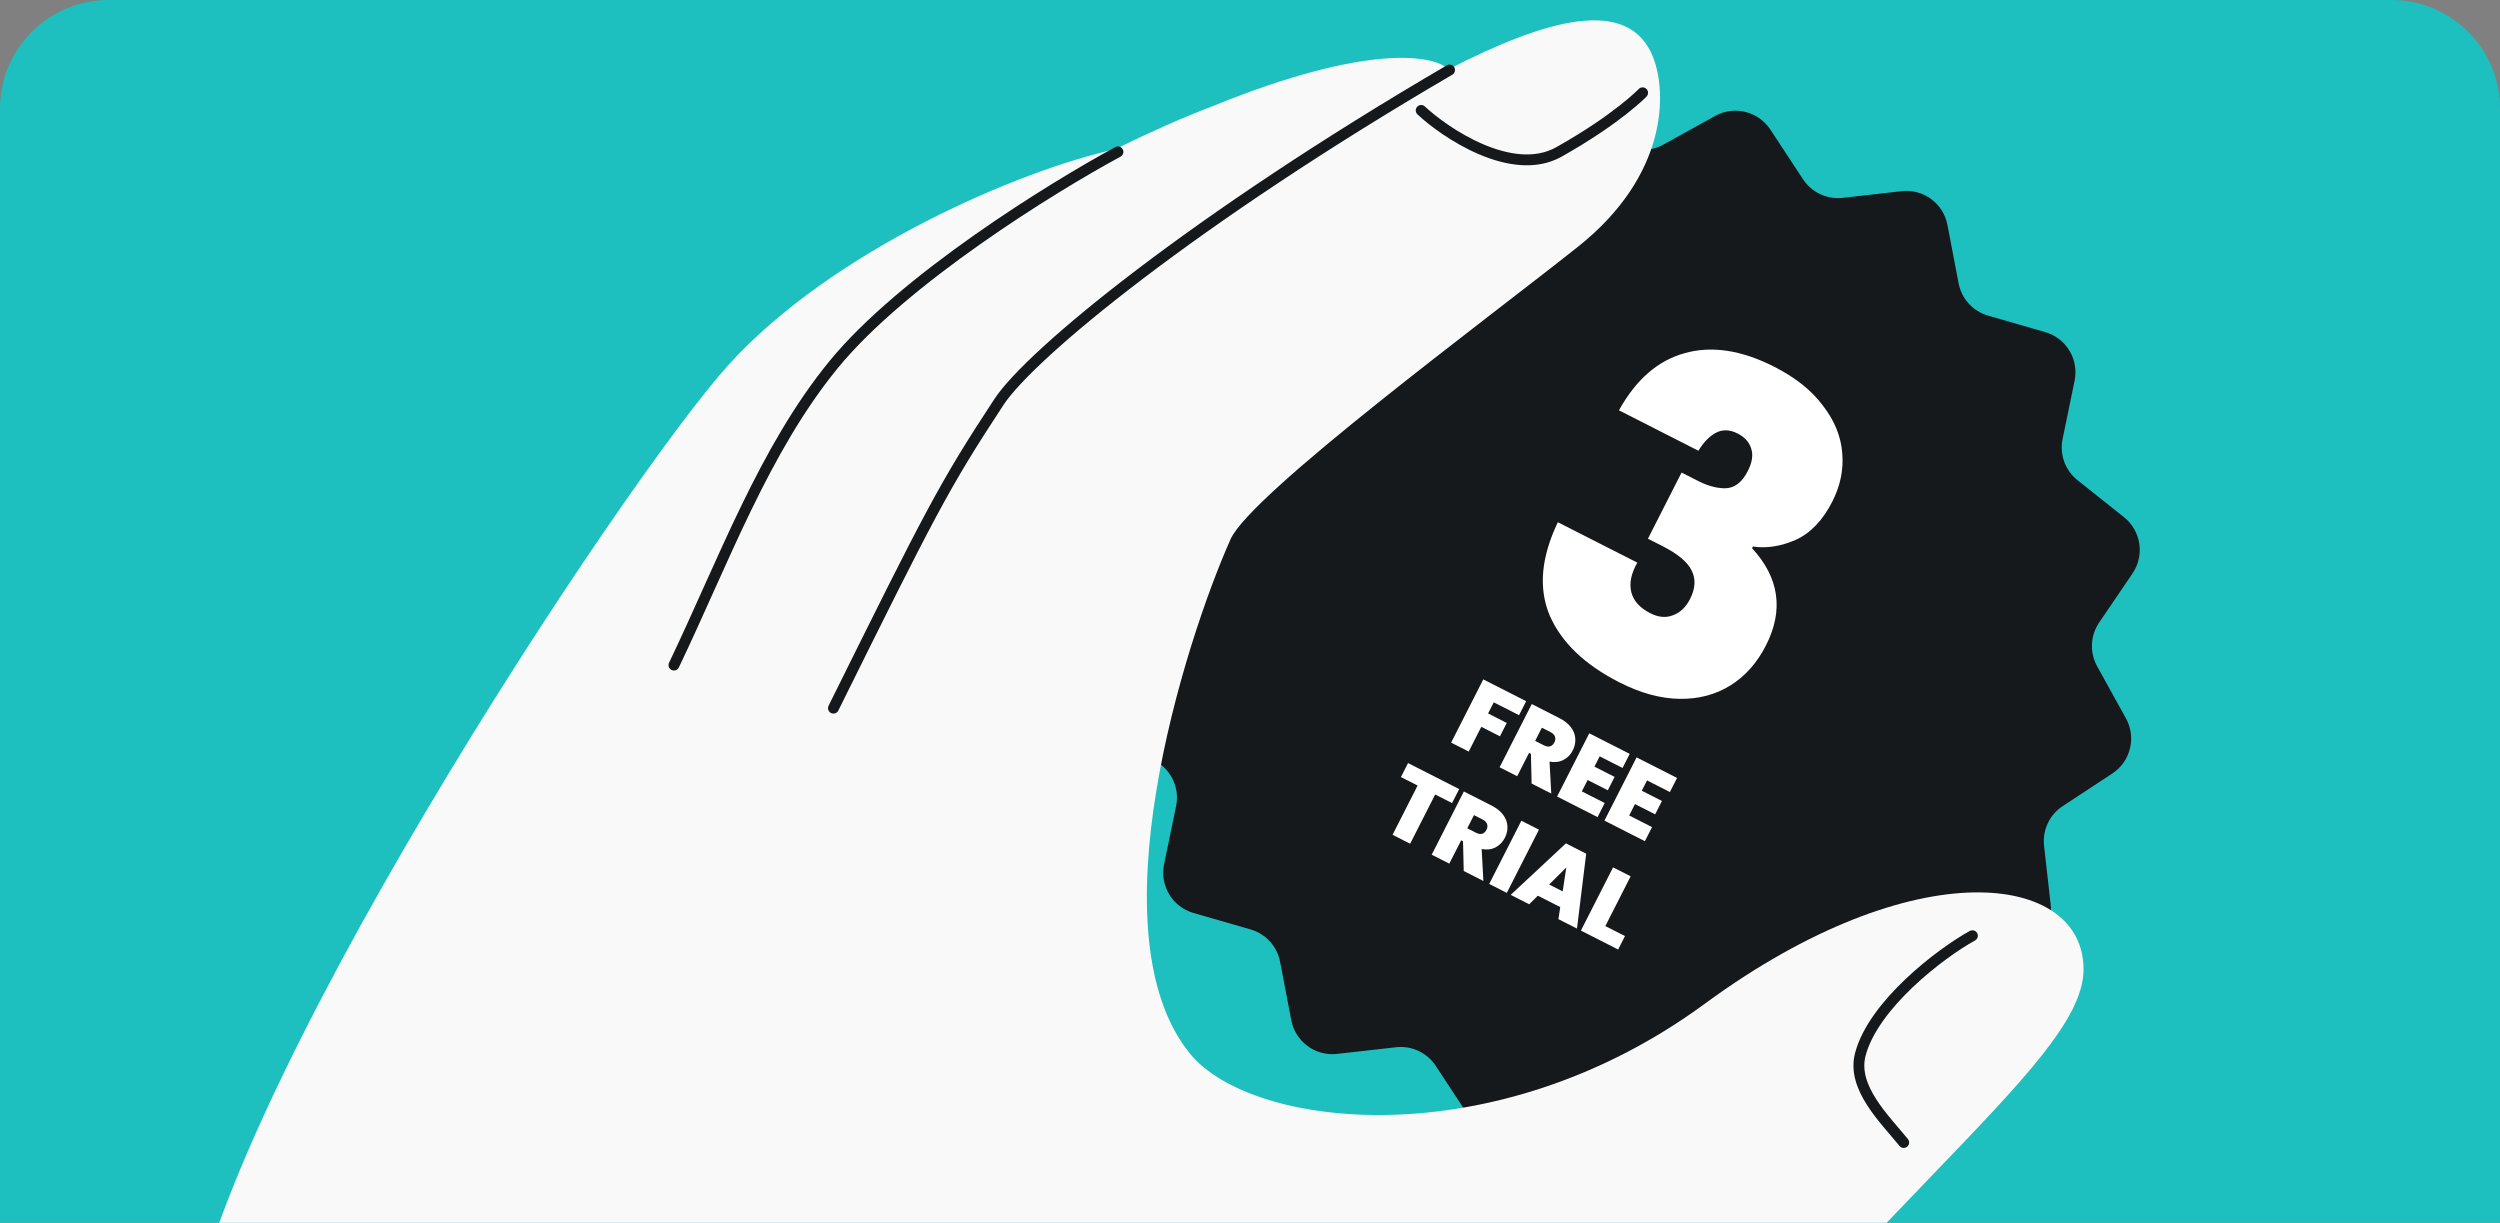 <svg width="368" height="180" viewBox="0 0 368 180" fill="none" xmlns="http://www.w3.org/2000/svg">
<rect x="0" y="0" width="368" height="180" fill="#808080" stroke="none"/>
<g clip-path="url(#clip0_1198_1831)">
<path d="M0 16C0 7.163 7.163 0 16 0H352C360.837 0 368 7.163 368 16V180H0V16Z" fill="#1EBFBF"/>
<path d="M279.927 28.137C283.122 27.779 286.059 29.942 286.66 33.1L288.305 41.698C288.743 43.977 290.418 45.815 292.648 46.46L301.058 48.884C304.146 49.776 306.033 52.894 305.38 56.047L303.613 64.617C303.144 66.887 303.99 69.23 305.804 70.675L312.653 76.13C315.166 78.135 315.716 81.743 313.912 84.401L308.993 91.643C307.69 93.565 307.578 96.048 308.7 98.08L312.938 105.739C314.496 108.552 313.618 112.094 310.937 113.858L303.621 118.664C301.683 119.94 300.625 122.193 300.884 124.498L301.866 133.196C302.224 136.392 300.061 139.328 296.91 139.932L288.311 141.577C286.032 142.015 284.194 143.69 283.549 145.92L281.126 154.33C280.233 157.418 277.115 159.305 273.963 158.652L265.392 156.885C263.123 156.416 260.779 157.262 259.335 159.076L253.879 165.925C251.875 168.438 248.266 168.988 245.61 167.178L238.366 162.265C236.445 160.962 233.962 160.85 231.929 161.972L224.27 166.21C221.457 167.768 217.915 166.89 216.145 164.206L211.339 156.891C210.063 154.952 207.81 153.894 205.505 154.153L196.807 155.135C193.611 155.493 190.675 153.331 190.074 150.173L188.429 141.574C187.991 139.295 186.316 137.457 184.085 136.812L175.676 134.389C172.588 133.497 170.701 130.378 171.351 127.232L173.121 118.655C173.59 116.386 172.744 114.042 170.929 112.598L164.081 107.142C161.567 105.138 161.018 101.529 162.822 98.871L167.741 91.629C169.043 89.708 169.155 87.225 168.034 85.192L163.798 77.527C162.24 74.714 163.118 71.172 165.799 69.408L173.115 64.602C175.054 63.326 176.111 61.073 175.852 58.769L174.871 50.07C174.512 46.874 176.675 43.938 179.833 43.337L188.431 41.692C190.71 41.254 192.548 39.579 193.193 37.348L195.617 28.939C196.509 25.851 199.627 23.964 202.78 24.617L211.35 26.384C213.62 26.853 215.963 26.007 217.408 24.192L222.864 17.344C224.868 14.83 228.476 14.281 231.132 16.091L238.374 21.01C240.295 22.313 242.778 22.425 244.811 21.303L252.47 17.065C255.283 15.507 258.825 16.385 260.595 19.069L265.401 26.384C266.677 28.323 268.93 29.381 271.235 29.122L279.933 28.14L279.927 28.137Z" fill="#16191C"/>
<path d="M224.65 103.217L223.603 105.276L219.88 103.382L219.047 105.019L221.793 106.416L220.793 108.383L218.047 106.986L216.193 110.63L213.606 109.314L218.34 100.007L224.65 103.217ZM225.455 115.341L225.352 110.968L225.075 110.827L223.329 114.26L220.742 112.944L225.476 103.637L229.555 105.712C230.303 106.092 230.87 106.546 231.255 107.075C231.644 107.594 231.854 108.15 231.886 108.742C231.921 109.325 231.796 109.898 231.509 110.461C231.187 111.095 230.727 111.564 230.129 111.869C229.544 112.17 228.865 112.251 228.093 112.113L228.346 116.811L225.455 115.341ZM225.975 109.058L227.256 109.71C227.608 109.889 227.914 109.94 228.175 109.862C228.436 109.784 228.647 109.587 228.809 109.27C228.961 108.971 228.987 108.691 228.887 108.429C228.801 108.164 228.586 107.944 228.243 107.769L226.962 107.118L225.975 109.058ZM235.473 111.331L234.701 112.849L237.671 114.36L236.67 116.327L233.7 114.816L232.847 116.492L236.214 118.205L235.159 120.277L229.206 117.249L233.94 107.942L239.894 110.97L238.839 113.043L235.473 111.331ZM242.441 114.875L241.669 116.393L244.639 117.904L243.639 119.871L240.669 118.36L239.816 120.037L243.182 121.749L242.128 123.822L236.174 120.793L240.908 111.486L246.862 114.515L245.808 116.587L242.441 114.875ZM214.789 116.152L213.742 118.211L211.26 116.949L207.573 124.196L204.986 122.88L208.672 115.633L206.217 114.384L207.264 112.324L214.789 116.152ZM215.461 128.209L215.359 123.836L215.082 123.695L213.336 127.127L210.748 125.811L215.482 116.504L219.562 118.579C220.31 118.96 220.876 119.414 221.261 119.942C221.651 120.462 221.861 121.017 221.892 121.609C221.928 122.192 221.802 122.766 221.516 123.329C221.194 123.962 220.733 124.432 220.135 124.737C219.55 125.037 218.872 125.119 218.1 124.981L218.352 129.679L215.461 128.209ZM215.981 121.926L217.262 122.577C217.614 122.756 217.921 122.807 218.182 122.729C218.443 122.652 218.654 122.455 218.815 122.138C218.967 121.838 218.993 121.558 218.894 121.297C218.807 121.031 218.592 120.811 218.249 120.637L216.969 119.985L215.981 121.926ZM226.534 122.126L221.8 131.433L219.212 130.116L223.946 120.81L226.534 122.126ZM229.669 133.525L226.369 131.846L225.095 133.109L222.375 131.725L230.502 124.144L233.486 125.662L232.131 136.688L229.399 135.298L229.669 133.525ZM230.029 131.215L230.557 127.695L228.036 130.201L230.029 131.215ZM236.305 136.318L239.196 137.789L238.189 139.769L232.71 136.982L237.445 127.676L240.032 128.992L236.305 136.318Z" fill="white"/>
<path d="M238.311 60.4C240.821 55.869 244.047 53.064 247.988 51.985C251.949 50.865 256.339 51.53 261.157 53.981C264.301 55.58 266.696 57.492 268.34 59.716C270.045 61.92 270.992 64.251 271.18 66.711C271.389 69.13 270.901 71.503 269.717 73.831C268.305 76.607 266.499 78.49 264.3 79.478C262.122 80.426 260.03 80.75 258.025 80.449L257.9 80.694C261.906 85.045 262.59 89.813 259.952 94.998C258.644 97.571 256.899 99.536 254.718 100.893C252.537 102.251 250.043 102.91 247.237 102.87C244.431 102.83 241.476 102.021 238.373 100.442C233.269 97.846 229.849 94.565 228.115 90.599C226.442 86.613 226.842 82.037 229.316 76.871L241.014 82.821C240.102 84.413 239.805 85.855 240.124 87.148C240.443 88.441 241.378 89.482 242.929 90.271C244.114 90.874 245.219 90.973 246.246 90.571C247.314 90.189 248.16 89.385 248.783 88.16C249.572 86.609 249.643 85.206 248.996 83.952C248.39 82.718 246.964 81.531 244.719 80.388L242.575 79.298L247.528 69.56L249.611 70.619C251.142 71.449 252.573 71.868 253.904 71.878C255.298 71.867 256.42 71.024 257.271 69.35C257.915 68.085 258.087 66.99 257.786 66.066C257.506 65.101 256.835 64.348 255.773 63.808C254.589 63.206 253.493 63.188 252.485 63.755C251.539 64.302 250.714 65.167 250.009 66.35L238.311 60.4Z" fill="white"/>
<path d="M306.696 142.764C306.591 157.074 272.084 178.626 230.098 236.773C221.043 249.312 199.095 264.482 172.121 275.348C107.481 285.321 31.287 229.949 27.299 199.608C30.356 163.586 91.922 70.608 107.252 53.692C122.583 36.776 150.19 25.031 164.13 21.977C169.161 19.509 174.11 17.279 178.732 15.534C201.535 6.278 211.219 8.131 213.21 10.214C227.562 2.812 239.778 -0.634 243.337 8.422C245.386 13.636 245.532 25.776 232.298 36.304C219.063 46.832 184.131 72.651 181.139 79.371C174.317 94.689 160.826 137.475 175.166 155.096C184.184 166.178 219.97 170.486 250.946 147.752C281.921 125.018 306.801 128.454 306.696 142.764Z" fill="#F9F9F9"/>
<path d="M104.301 291.907C72.072 277.348 57.542 231.718 59.409 196.89C85.458 242.182 163.93 213.752 201.2 261.257C174.588 276.813 136.072 289.908 104.301 291.907Z" fill="#16191C"/>
<path d="M213.378 10.306C175.778 32.264 151.713 52.072 147.042 59.176C138.91 71.543 136.908 75.547 122.683 104.24M290.338 137.737C285.629 140.33 275.736 147.903 273.833 155.238C272.572 160.098 277.427 164.735 280.227 168.175M164.563 22.355C154.859 27.593 132.897 41.196 122.683 53.702C112.47 66.208 106.547 82.553 99.207 97.9M209.197 16.256C212.629 19.48 222.56 26.261 229.493 22.355C238.188 17.456 241.792 13.658 241.792 13.658" stroke="#16191C" stroke-width="1.6" stroke-linecap="round"/>
</g>
<defs>
<clipPath id="clip0_1198_1831">
<path d="M0 16C0 7.163 7.163 0 16 0H352C360.837 0 368 7.163 368 16V180H0V16Z" fill="white"/>
</clipPath>
</defs>
</svg>
